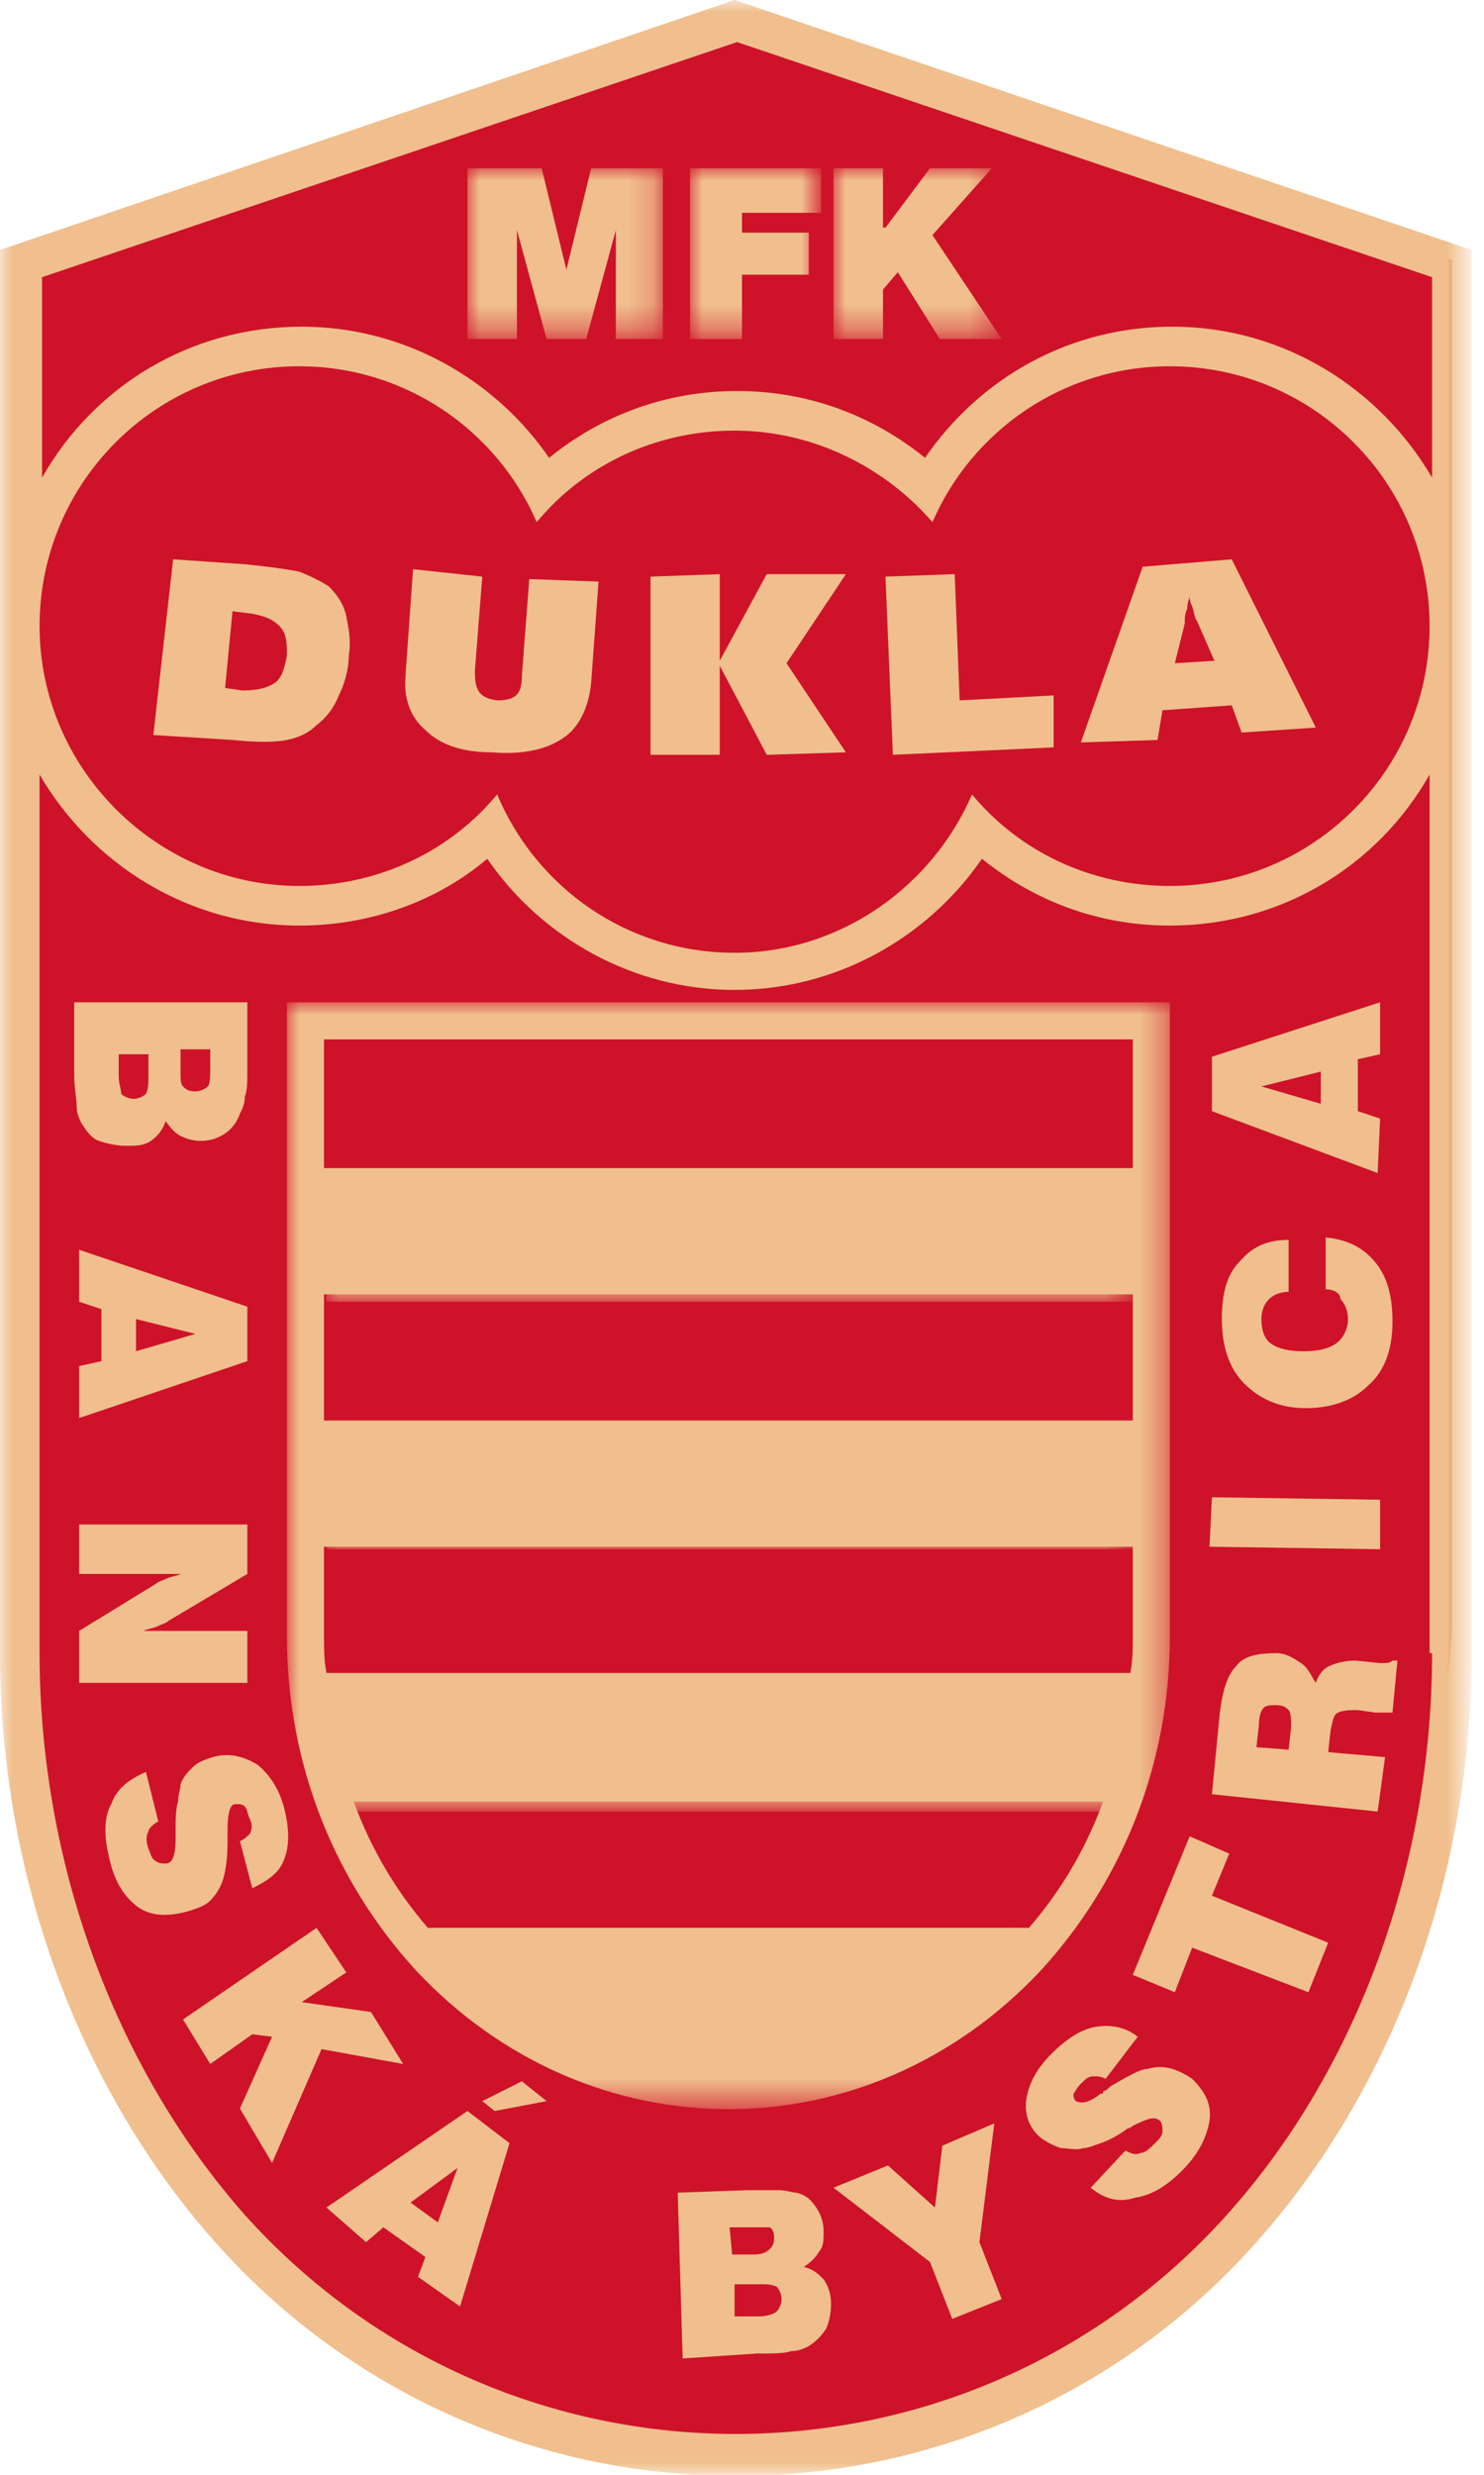 <?xml version="1.0" encoding="utf-8"?>
<!-- Generator: Adobe Illustrator 28.3.0, SVG Export Plug-In . SVG Version: 6.00 Build 0)  -->
<svg version="1.1" id="Layer_1" xmlns="http://www.w3.org/2000/svg" xmlns:xlink="http://www.w3.org/1999/xlink" x="0px" y="0px"
	 viewBox="0 0 60 100" style="enable-background:new 0 0 60 100;" xml:space="preserve">
<style type="text/css">
	.st0{fill:#CE1229;}
	.st1{fill-rule:evenodd;clip-rule:evenodd;fill:#F0BF8D;}
	.st2{filter:url(#Adobe_OpacityMaskFilter);}
	.st3{fill-rule:evenodd;clip-rule:evenodd;fill:#FFFFFF;}
	.st4{mask:url(#mask-2_00000007411174388633703570000015033038971808815250_);fill-rule:evenodd;clip-rule:evenodd;fill:#F0BF8D;}
	.st5{filter:url(#Adobe_OpacityMaskFilter_00000034090443601627194170000010780898564611950219_);}
	.st6{mask:url(#mask-4_00000085950012470123148320000011139990823277832578_);fill-rule:evenodd;clip-rule:evenodd;fill:#F0BF8D;}
	.st7{filter:url(#Adobe_OpacityMaskFilter_00000165930155670480681680000017760090840629660340_);}
	.st8{mask:url(#mask-4_00000127008513929271159320000002823084641824182444_);fill-rule:evenodd;clip-rule:evenodd;fill:#F0BF8D;}
	.st9{filter:url(#Adobe_OpacityMaskFilter_00000043421195263641387870000009646968612718669474_);}
	.st10{mask:url(#mask-4_00000029746767327795012320000001215502494101495469_);fill-rule:evenodd;clip-rule:evenodd;fill:#F0BF8D;}
	.st11{filter:url(#Adobe_OpacityMaskFilter_00000005955307579423482730000002323869655504803984_);}
	.st12{mask:url(#mask-4_00000085949407493805527400000001719195084521207704_);fill-rule:evenodd;clip-rule:evenodd;fill:#F0BF8D;}
	.st13{filter:url(#Adobe_OpacityMaskFilter_00000078756444465121695760000012308369560250924465_);}
	.st14{mask:url(#mask-4_00000032618559129831017180000002965323228157435821_);fill-rule:evenodd;clip-rule:evenodd;fill:#F0BF8D;}
	.st15{filter:url(#Adobe_OpacityMaskFilter_00000147183118135684192220000015688629079296313222_);}
	.st16{mask:url(#mask-4_00000036965685293171959550000009433965282471583895_);fill-rule:evenodd;clip-rule:evenodd;fill:#F0BF8D;}
	.st17{filter:url(#Adobe_OpacityMaskFilter_00000159438144282055161130000016739537281747386509_);}
	.st18{mask:url(#mask-4_00000118398302806951141850000006436326597570676410_);fill-rule:evenodd;clip-rule:evenodd;fill:#F0BF8D;}
	.st19{filter:url(#Adobe_OpacityMaskFilter_00000171715347954157715980000006336116348893271946_);}
	.st20{mask:url(#mask-4_00000085212902095481116030000003306064748928174251_);fill-rule:evenodd;clip-rule:evenodd;fill:#F0BF8D;}
</style>
<path class="st0" d="M0.6,10.5V70c0,0,3.3,29.2,30,29.2s28.1-33.3,28.1-33.3V10.5L30,1L0.6,10.5z"/>
<g id="Page-1">
	<g id="MFK-Dukla--menu" transform="translate(-252, -27)">
		<g id="Group-53" transform="translate(252, 27)">
			<path id="Fill-1" class="st1" d="M48.4,25.1c-0.1-0.1-0.1-0.3-0.2-0.6c-0.1-0.2-0.1-0.3-0.1-0.4c0,0.1-0.1,0.2-0.1,0.5
				c-0.1,0.2-0.1,0.4-0.1,0.6l-0.4,1.6l1.6-0.1L48.4,25.1z M49.8,22.6l3.4,6.8l-3,0.2l-0.4-1.1L47,28.7l-0.2,1.2L43.7,30l2.5-7.1
				L49.8,22.6z"/>
			<polygon id="Fill-3" class="st1" points="38.6,23.2 38.8,28.3 42.6,28.1 42.6,30.2 36.1,30.5 35.8,23.3 			"/>
			<polygon id="Fill-5" class="st1" points="29.1,23.2 29.1,26.7 31,23.2 34.2,23.2 31.8,26.8 34.2,30.4 31,30.5 29.1,26.9 
				29.1,30.5 26.3,30.5 26.3,23.3 			"/>
			<path id="Fill-7" class="st1" d="M19.5,23.3l-0.3,3.8c0,0.7,0.1,1.1,0.9,1.2c0.8,0,1-0.3,1-1l0.3-3.9l2.8,0.1l-0.3,4.1
				c-0.1,1-0.5,1.8-1.1,2.2c-0.7,0.5-1.7,0.7-2.9,0.6c-1.2,0-2.1-0.3-2.7-0.9c-0.6-0.5-0.9-1.3-0.8-2.2v-0.1l0.3-4.2L19.5,23.3z"/>
			<path id="Fill-9" class="st1" d="M10.2,24.8l-0.8-0.1l-0.3,3.1l0.7,0.1c0.6,0,1-0.1,1.3-0.3c0.3-0.2,0.4-0.6,0.5-1.1
				c0-0.5,0-0.9-0.3-1.2S10.7,24.9,10.2,24.8L10.2,24.8z M9.9,22.8c1,0.1,1.7,0.2,2.2,0.3c0.5,0.2,0.9,0.4,1.2,0.6
				c0.3,0.3,0.6,0.7,0.7,1.2c0.1,0.5,0.2,1,0.1,1.6c0,0.6-0.2,1.2-0.4,1.6c-0.2,0.5-0.5,0.9-0.9,1.2c-0.3,0.3-0.7,0.5-1.2,0.6
				c-0.5,0.1-1.2,0.1-2.2,0l-3.2-0.2L7,22.6L9.9,22.8z"/>
			<path id="Fill-11" class="st1" d="M53.4,44.6l0-1.3l-2.4,0.6L53.4,44.6z M55.7,47.4l-6.7-2.5l0-2.2l6.8-2.2l0,2.1l-0.9,0.2l0,2.1
				l0.9,0.3L55.7,47.4z"/>
			<path id="Fill-13" class="st1" d="M53.6,52.1l0-2.1c0.9,0.1,1.5,0.4,2,1c0.5,0.6,0.7,1.4,0.7,2.4c0,1.1-0.3,2-1,2.6
				c-0.6,0.6-1.5,0.9-2.5,0.9c-1.1,0-1.9-0.4-2.5-1c-0.6-0.6-0.9-1.5-0.9-2.6c0-1,0.2-1.8,0.7-2.3c0.5-0.6,1.1-0.9,2-0.9l0,2.1
				c-0.3,0-0.6,0.1-0.8,0.3c-0.2,0.2-0.3,0.5-0.3,0.8c0,0.4,0.1,0.8,0.4,1c0.3,0.2,0.7,0.3,1.3,0.3c0.6,0,1-0.1,1.3-0.3
				c0.3-0.2,0.5-0.6,0.5-1c0-0.3-0.1-0.6-0.3-0.8C54.2,52.3,54,52.1,53.6,52.1"/>
			<polygon id="Fill-15" class="st1" points="55.8,62.6 48.9,62.5 49,60.5 55.8,60.6 			"/>
			<path id="Fill-17" class="st1" d="M52.1,70.7l0.1-0.9c0-0.3,0-0.6-0.1-0.7c-0.1-0.1-0.2-0.2-0.5-0.2c-0.2,0-0.4,0-0.5,0.1
				c-0.1,0.1-0.2,0.3-0.2,0.7l-0.1,0.9L52.1,70.7z M55.7,73.2l-6.7-0.7l0.3-3.1c0.1-1,0.3-1.7,0.7-2.1c0.3-0.4,0.9-0.5,1.6-0.5
				c0.4,0,0.7,0.2,1,0.4c0.3,0.2,0.4,0.5,0.6,0.8c0.1-0.3,0.3-0.6,0.6-0.7c0.2-0.1,0.6-0.2,1-0.2l1,0.1h0c0.3,0,0.4,0,0.5-0.1l0.2,0
				l-0.2,2.1c-0.2,0-0.3,0-0.4,0c-0.1,0-0.2,0-0.3,0l-0.7-0.1c-0.3,0-0.6,0-0.8,0.1c-0.2,0.1-0.2,0.3-0.3,0.7l-0.1,0.9l2.3,0.2
				L55.7,73.2z"/>
			<polygon id="Fill-19" class="st1" points="52.9,80.5 48.2,78.7 47.5,80.5 45.8,79.8 48.1,74.2 49.7,74.9 49,76.6 53.7,78.5 			
				"/>
			<path id="Fill-21" class="st1" d="M44.1,88.4l1.4-1.5c0.2,0.1,0.4,0.2,0.6,0.1c0.2,0,0.4-0.2,0.6-0.4c0.2-0.2,0.3-0.3,0.3-0.5
				c0-0.1,0-0.3-0.1-0.4c-0.2-0.2-0.5-0.1-1.1,0.2c-0.1,0.1-0.2,0.1-0.2,0.1c-0.4,0.3-0.8,0.5-1.1,0.6c-0.3,0.1-0.5,0.2-0.7,0.2
				c-0.3,0.1-0.6,0-0.9,0c-0.3-0.1-0.5-0.2-0.8-0.4c-0.5-0.4-0.7-1-0.6-1.6c0.1-0.6,0.4-1.2,1-1.8c0.6-0.6,1.2-1,1.8-1.1
				c0.6-0.1,1.2,0,1.7,0.4L44.7,84c-0.2-0.1-0.3-0.1-0.5-0.1c-0.2,0-0.3,0.1-0.5,0.3c-0.2,0.2-0.2,0.3-0.3,0.4c0,0.1,0,0.2,0.1,0.3
				c0.2,0.1,0.5,0.1,1-0.3c0.1,0,0.1,0,0.1-0.1c0.1,0,0.2-0.1,0.3-0.2c0.7-0.4,1.2-0.7,1.5-0.7c0.3-0.1,0.7-0.1,1,0
				c0.3,0.1,0.5,0.2,0.8,0.4c0.5,0.5,0.8,1,0.7,1.7c-0.1,0.6-0.4,1.3-1.1,2c-0.6,0.6-1.2,1-1.9,1.1C45.3,89,44.7,88.9,44.1,88.4"/>
			<polygon id="Fill-23" class="st1" points="38.5,93.7 37.6,91.4 33.7,88.4 35.9,87.5 37.8,89.2 38.1,86.7 40.2,85.8 39.6,90.6 
				40.5,92.9 			"/>
			<path id="Fill-25" class="st1" d="M29.7,93.6l1,0c0.3,0,0.6-0.1,0.7-0.2c0.1-0.1,0.2-0.3,0.2-0.5c0-0.2-0.1-0.4-0.2-0.5
				c-0.2-0.1-0.4-0.1-0.7-0.1l-1,0L29.7,93.6z M29.6,91.1l0.9,0c0.3,0,0.5-0.1,0.6-0.2c0.1-0.1,0.2-0.2,0.2-0.5
				c0-0.2-0.1-0.4-0.2-0.4C30.9,90,30.6,90,30.1,90l-0.6,0L29.6,91.1z M27.6,95.3l-0.2-6.7l2.8-0.1c0.6,0,1.1,0,1.3,0
				c0.3,0,0.5,0.1,0.7,0.1c0.4,0.1,0.6,0.3,0.8,0.6c0.2,0.3,0.3,0.6,0.3,1c0,0.3,0,0.6-0.2,0.8c-0.1,0.2-0.3,0.4-0.6,0.6
				c0.4,0.1,0.6,0.3,0.8,0.5c0.2,0.3,0.3,0.6,0.3,1c0,0.4-0.1,0.8-0.2,1c-0.2,0.3-0.4,0.5-0.7,0.7C32.5,94.9,32.3,95,32,95
				c-0.3,0.1-0.7,0.1-1.4,0.1L27.6,95.3z"/>
			<polygon id="Fill-27" class="st1" points="22.1,84.9 20,85.3 19.5,84.9 21.1,84.1 			"/>
			<path id="Fill-29" class="st1" d="M16.6,89l1.1,0.8l0.8-2.2L16.6,89z M13.2,89.2l5.7-3.9l1.7,1.3l-2,6.6l-1.7-1.2l0.3-0.8
				l-1.7-1.2l-0.7,0.6L13.2,89.2z"/>
			<polygon id="Fill-31" class="st1" points="7.4,81.6 12.8,77.9 14,79.7 12.2,80.9 15,81.3 16.3,83.4 13,82.8 11,87.4 9.7,85.2 
				11,82.3 10.2,82.2 8.5,83.4 			"/>
			<path id="Fill-33" class="st1" d="M5.9,71.6l0.5,2C6.2,73.7,6,73.9,6,74c-0.1,0.2-0.1,0.4,0,0.7c0.1,0.2,0.1,0.4,0.3,0.5
				c0.1,0.1,0.3,0.1,0.4,0.1c0.3,0,0.4-0.4,0.4-1v-0.3c0-0.5,0-0.9,0.1-1.2c0-0.3,0.1-0.5,0.1-0.7c0.1-0.3,0.3-0.5,0.5-0.7
				c0.2-0.2,0.5-0.3,0.8-0.4c0.7-0.2,1.3,0,1.8,0.3c0.5,0.4,0.9,1,1.1,1.8c0.2,0.8,0.2,1.5,0,2c-0.2,0.6-0.7,0.9-1.3,1.2l-0.5-1.9
				c0.2-0.1,0.3-0.2,0.4-0.3c0.1-0.2,0.1-0.4,0-0.6c-0.1-0.2-0.1-0.4-0.2-0.5c-0.1-0.1-0.2-0.1-0.4-0.1c-0.2,0-0.3,0.4-0.3,1
				c0,0.1,0,0.1,0,0.1c0,0.1,0,0.2,0,0.4c0,0.8-0.1,1.3-0.2,1.6c-0.1,0.3-0.3,0.6-0.5,0.8c-0.2,0.2-0.5,0.3-0.8,0.4
				C6.7,77.5,6,77.4,5.5,77c-0.5-0.4-0.9-1-1.1-2c-0.2-0.8-0.2-1.6,0.1-2.1C4.7,72.3,5.2,71.9,5.9,71.6"/>
			<path id="Fill-35" class="st1" d="M3.2,61.6H10v2l-3.2,1.9c-0.1,0.1-0.2,0.1-0.4,0.2c-0.2,0.1-0.4,0.1-0.6,0.2c0.1,0,0.3,0,0.4,0
				s0.3,0,0.5,0H10v2.1H3.2v-2.1L6.3,64c0.1-0.1,0.2-0.1,0.4-0.2c0.2-0.1,0.4-0.1,0.6-0.2c-0.1,0-0.2,0-0.4,0c-0.1,0-0.3,0-0.6,0
				H3.2V61.6z"/>
			<path id="Fill-37" class="st1" d="M5.5,53.3v1.3l2.4-0.7L5.5,53.3z M3.2,50.5l6.8,2.3V55l-6.8,2.3v-2.1L4.1,55v-2.1l-0.9-0.3
				V50.5z"/>
			<path id="Fill-39" class="st1" d="M4.8,42.5v1c0,0.3,0.1,0.5,0.1,0.7c0.1,0.1,0.3,0.2,0.5,0.2c0.2,0,0.4-0.1,0.5-0.2
				C6,44,6,43.8,6,43.5v-0.9H4.8z M7.3,42.5v0.8c0,0.3,0,0.5,0.1,0.6c0.1,0.1,0.2,0.2,0.5,0.2c0.2,0,0.4-0.1,0.5-0.2
				c0.1-0.1,0.1-0.4,0.1-0.9v-0.6H7.3z M3.2,40.5H10v2.6c0,0.6,0,1-0.1,1.2c0,0.3-0.1,0.5-0.2,0.7c-0.1,0.3-0.3,0.6-0.6,0.8
				c-0.3,0.2-0.6,0.3-1,0.3c-0.3,0-0.6-0.1-0.8-0.2c-0.2-0.1-0.4-0.3-0.6-0.6c-0.1,0.3-0.3,0.6-0.6,0.8c-0.3,0.2-0.6,0.2-1,0.2
				c-0.4,0-0.8-0.1-1.1-0.2s-0.5-0.4-0.7-0.7c-0.1-0.2-0.2-0.4-0.2-0.7c0-0.3-0.1-0.7-0.1-1.3V40.5z"/>
			<g id="Group-43">
				<g id="Clip-42">
				</g>
				<defs>
					<filter id="Adobe_OpacityMaskFilter" filterUnits="userSpaceOnUse" x="0" y="0" width="59.5" height="100">
						<feColorMatrix  type="matrix" values="1 0 0 0 0  0 1 0 0 0  0 0 1 0 0  0 0 0 1 0"/>
					</filter>
				</defs>
				
					<mask maskUnits="userSpaceOnUse" x="0" y="0" width="59.5" height="100" id="mask-2_00000007411174388633703570000015033038971808815250_">
					<g class="st2">
						<polygon id="path-1_00000009562389133042956720000014916963175306710676_" class="st3" points="0,0 59.5,0 59.5,100 0,100 
													"/>
					</g>
				</mask>
				<path id="Fill-41" class="st4" d="M57.9,19.3c-2.1-3.6-6-6.1-10.5-6.1c-4.2,0-7.8,2.1-10,5.3c-2.1-1.7-4.7-2.7-7.6-2.7
					c-2.9,0-5.5,1-7.6,2.7c-2.2-3.2-5.9-5.3-10-5.3c-4.5,0-8.4,2.4-10.5,6.1v-8.1l28.1-9.5l28.1,9.5V19.3z M1.6,25.3
					c0-5.8,4.7-10.5,10.5-10.5c4.3,0,8,2.6,9.6,6.3c1.9-2.3,4.8-3.7,8-3.7s6.1,1.5,8,3.7c1.6-3.7,5.3-6.3,9.6-6.3
					c5.8,0,10.5,4.7,10.5,10.5c0,5.8-4.7,10.5-10.5,10.5c-3.2,0-6.1-1.4-8-3.7c-1.6,3.7-5.3,6.4-9.6,6.4c-4.3,0-8-2.6-9.6-6.4
					c-1.9,2.3-4.8,3.7-8,3.7C6.4,35.8,1.6,31.1,1.6,25.3L1.6,25.3z M57.9,66.8c0,8.5-3,16.8-8.3,22.7c-10.6,11.8-29.1,11.8-39.7,0
					c-5.3-6-8.3-14.3-8.3-22.7V31.3c2.1,3.6,6,6.1,10.5,6.1c2.9,0,5.6-1,7.6-2.7c2.2,3.2,5.9,5.3,10,5.3s7.8-2.1,10-5.3
					c2.1,1.7,4.7,2.7,7.6,2.7c4.5,0,8.4-2.4,10.5-6.1V66.8z M59.5,10.1L29.7,0L0,10.1l0,56.7c0,8.8,3.1,17.5,8.7,23.8
					c11.2,12.6,30.9,12.6,42.1,0c5.6-6.3,8.7-14.9,8.7-23.8L59.5,10.1z"/>
			</g>
			<g id="Clip-45">
			</g>
			<defs>
				
					<filter id="Adobe_OpacityMaskFilter_00000089558280646408187060000011184646026296631203_" filterUnits="userSpaceOnUse" x="11.6" y="40.5" width="35.8" height="44.7">
					<feColorMatrix  type="matrix" values="1 0 0 0 0  0 1 0 0 0  0 0 1 0 0  0 0 0 1 0"/>
				</filter>
			</defs>
			
				<mask maskUnits="userSpaceOnUse" x="11.6" y="40.5" width="35.8" height="44.7" id="mask-4_00000085950012470123148320000011139990823277832578_">
				<g style="filter:url(#Adobe_OpacityMaskFilter_00000089558280646408187060000011184646026296631203_);">
					<polygon id="path-3_00000108268449767864003670000001186586921684269442_" class="st3" points="0,100 59.5,100 59.5,0 0,0 
											"/>
				</g>
			</mask>
			<path id="Fill-44" class="st6" d="M13.1,47.2h32.7V42H13.1V47.2z M13.1,57.4h32.7v-5.1H13.1V57.4z M45.8,66.1c0,0.5,0,1-0.1,1.5
				H13.2c-0.1-0.5-0.1-1-0.1-1.5v-3.6h32.7V66.1z M41.6,77.9H17.3c-1.3-1.5-2.3-3.2-3-5.1h30.3C43.9,74.7,42.9,76.4,41.6,77.9
				L41.6,77.9z M11.6,40.5l0,25.6c0,5.3,2,10,5.2,13.5c7,7.5,18.3,7.5,25.3,0c3.2-3.5,5.2-8.2,5.2-13.5l0-25.6H11.6z"/>
			<defs>
				
					<filter id="Adobe_OpacityMaskFilter_00000079463896435742819140000005323354015234406057_" filterUnits="userSpaceOnUse" x="17.4" y="77.9" width="24.2" height="5.8">
					<feColorMatrix  type="matrix" values="1 0 0 0 0  0 1 0 0 0  0 0 1 0 0  0 0 0 1 0"/>
				</filter>
			</defs>
			
				<mask maskUnits="userSpaceOnUse" x="17.4" y="77.9" width="24.2" height="5.8" id="mask-4_00000127008513929271159320000002823084641824182444_">
				<g style="filter:url(#Adobe_OpacityMaskFilter_00000079463896435742819140000005323354015234406057_);">
					<polygon id="path-3_00000138565836396949799070000012319353398630529425_" class="st3" points="0,100 59.5,100 59.5,0 0,0 
											"/>
				</g>
			</mask>
			<path id="Fill-46" class="st8" d="M17.4,77.9c0.2,0.2,0.4,0.5,0.6,0.7c6.4,6.8,16.6,6.8,23,0c0.2-0.2,0.4-0.5,0.6-0.7H17.4z"/>
			<defs>
				
					<filter id="Adobe_OpacityMaskFilter_00000158026856431863824720000017969307805196191388_" filterUnits="userSpaceOnUse" x="13.2" y="67.9" width="32.6" height="5.3">
					<feColorMatrix  type="matrix" values="1 0 0 0 0  0 1 0 0 0  0 0 1 0 0  0 0 0 1 0"/>
				</filter>
			</defs>
			
				<mask maskUnits="userSpaceOnUse" x="13.2" y="67.9" width="32.6" height="5.3" id="mask-4_00000029746767327795012320000001215502494101495469_">
				<g style="filter:url(#Adobe_OpacityMaskFilter_00000158026856431863824720000017969307805196191388_);">
					<polygon id="path-3_00000139273971636989664440000007665109351728152213_" class="st3" points="0,100 59.5,100 59.5,0 0,0 
											"/>
				</g>
			</mask>
			<path id="Fill-47" class="st10" d="M13.2,67.9c0.1,1.8,0.5,3.6,1.1,5.3h30.3c0.6-1.6,1-3.4,1.2-5.3H13.2z"/>
			<defs>
				
					<filter id="Adobe_OpacityMaskFilter_00000061440230802049487710000017912349420911024570_" filterUnits="userSpaceOnUse" x="13.2" y="57.4" width="32.6" height="5.3">
					<feColorMatrix  type="matrix" values="1 0 0 0 0  0 1 0 0 0  0 0 1 0 0  0 0 0 1 0"/>
				</filter>
			</defs>
			
				<mask maskUnits="userSpaceOnUse" x="13.2" y="57.4" width="32.6" height="5.3" id="mask-4_00000085949407493805527400000001719195084521207704_">
				<g style="filter:url(#Adobe_OpacityMaskFilter_00000061440230802049487710000017912349420911024570_);">
					<polygon id="path-3_00000080178561112744405600000015405998562186037404_" class="st3" points="0,100 59.5,100 59.5,0 0,0 
											"/>
				</g>
			</mask>
			<polygon id="Fill-48" class="st12" points="13.2,62.6 45.8,62.6 45.8,57.4 13.2,57.4 			"/>
			<defs>
				
					<filter id="Adobe_OpacityMaskFilter_00000160189754268009276960000008854742195679293104_" filterUnits="userSpaceOnUse" x="13.2" y="47.4" width="32.6" height="5.3">
					<feColorMatrix  type="matrix" values="1 0 0 0 0  0 1 0 0 0  0 0 1 0 0  0 0 0 1 0"/>
				</filter>
			</defs>
			
				<mask maskUnits="userSpaceOnUse" x="13.2" y="47.4" width="32.6" height="5.3" id="mask-4_00000032618559129831017180000002965323228157435821_">
				<g style="filter:url(#Adobe_OpacityMaskFilter_00000160189754268009276960000008854742195679293104_);">
					<polygon id="path-3_00000062151200253988633760000015040438548147916160_" class="st3" points="0,100 59.5,100 59.5,0 0,0 
											"/>
				</g>
			</mask>
			<polygon id="Fill-49" class="st14" points="13.2,52.6 45.8,52.6 45.8,47.4 13.2,47.4 			"/>
			<defs>
				
					<filter id="Adobe_OpacityMaskFilter_00000117667099245094470550000011195760800536655038_" filterUnits="userSpaceOnUse" x="18.9" y="6.8" width="7.9" height="6.8">
					<feColorMatrix  type="matrix" values="1 0 0 0 0  0 1 0 0 0  0 0 1 0 0  0 0 0 1 0"/>
				</filter>
			</defs>
			
				<mask maskUnits="userSpaceOnUse" x="18.9" y="6.8" width="7.9" height="6.8" id="mask-4_00000036965685293171959550000009433965282471583895_">
				<g style="filter:url(#Adobe_OpacityMaskFilter_00000117667099245094470550000011195760800536655038_);">
					<polygon id="path-3_00000167393720295177842920000016547219446930584210_" class="st3" points="0,100 59.5,100 59.5,0 0,0 
											"/>
				</g>
			</mask>
			<polygon id="Fill-50" class="st16" points="18.9,6.8 21.9,6.8 22.9,10.9 22.9,10.9 23.9,6.8 26.8,6.8 26.8,13.7 24.9,13.7 
				24.9,9.3 24.9,9.3 23.7,13.7 22.1,13.7 20.9,9.3 20.9,9.3 20.9,13.7 18.9,13.7 			"/>
			<defs>
				
					<filter id="Adobe_OpacityMaskFilter_00000039095352258250871270000011103515694379681961_" filterUnits="userSpaceOnUse" x="27.9" y="6.8" width="5.3" height="6.8">
					<feColorMatrix  type="matrix" values="1 0 0 0 0  0 1 0 0 0  0 0 1 0 0  0 0 0 1 0"/>
				</filter>
			</defs>
			
				<mask maskUnits="userSpaceOnUse" x="27.9" y="6.8" width="5.3" height="6.8" id="mask-4_00000118398302806951141850000006436326597570676410_">
				<g style="filter:url(#Adobe_OpacityMaskFilter_00000039095352258250871270000011103515694379681961_);">
					<polygon id="path-3_00000155147255511439876700000001600955894200564871_" class="st3" points="0,100 59.5,100 59.5,0 0,0 
											"/>
				</g>
			</mask>
			<polygon id="Fill-51" class="st18" points="27.9,6.8 33.2,6.8 33.2,8.6 30,8.6 30,9.4 32.7,9.4 32.7,11.1 30,11.1 30,13.7 
				27.9,13.7 			"/>
			<defs>
				
					<filter id="Adobe_OpacityMaskFilter_00000137104813676369360710000013779764167884008064_" filterUnits="userSpaceOnUse" x="33.7" y="6.8" width="6.8" height="6.8">
					<feColorMatrix  type="matrix" values="1 0 0 0 0  0 1 0 0 0  0 0 1 0 0  0 0 0 1 0"/>
				</filter>
			</defs>
			
				<mask maskUnits="userSpaceOnUse" x="33.7" y="6.8" width="6.8" height="6.8" id="mask-4_00000085212902095481116030000003306064748928174251_">
				<g style="filter:url(#Adobe_OpacityMaskFilter_00000137104813676369360710000013779764167884008064_);">
					<polygon id="path-3_00000113329644834088303210000013724608704294423193_" class="st3" points="0,100 59.5,100 59.5,0 0,0 
											"/>
				</g>
			</mask>
			<polygon id="Fill-52" class="st20" points="33.7,6.8 35.7,6.8 35.7,9.2 35.8,9.2 37.6,6.8 40.1,6.8 37.7,9.5 40.5,13.7 38,13.7 
				36.3,11 35.7,11.7 35.7,13.7 33.7,13.7 			"/>
		</g>
	</g>
</g>
</svg>

